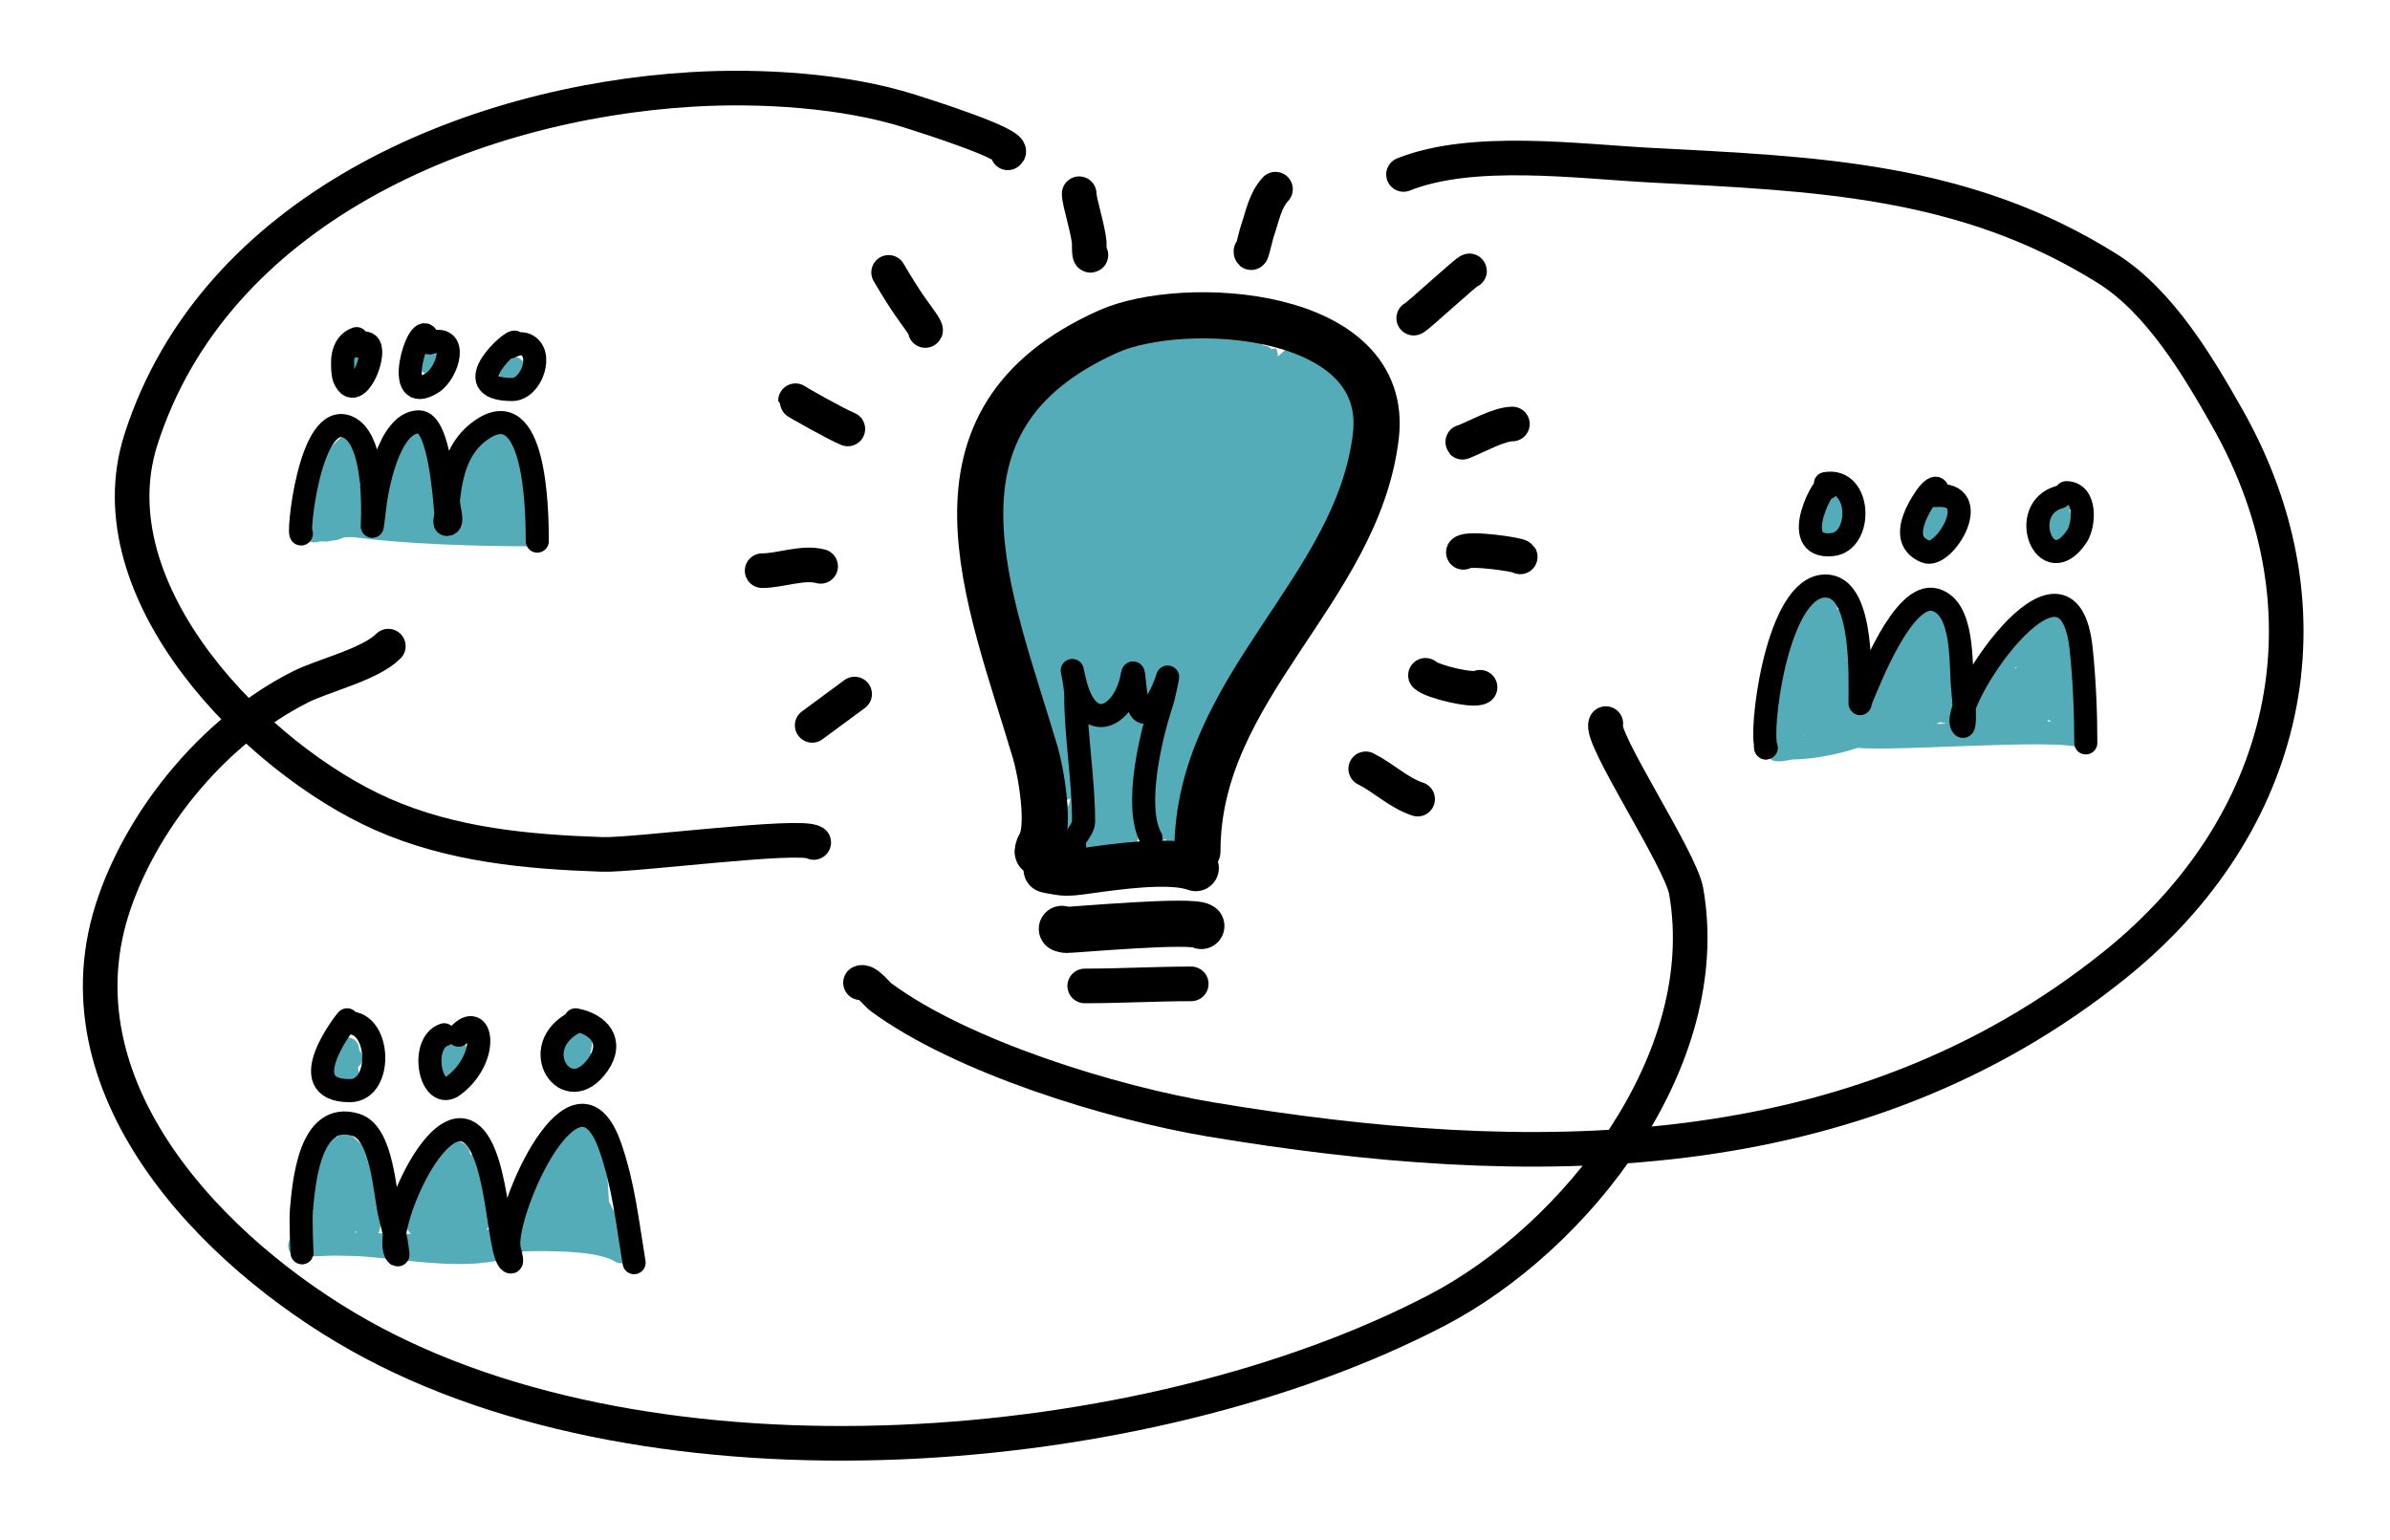 <?xml version="1.0" encoding="UTF-8" standalone="no"?>
<!DOCTYPE svg PUBLIC "-//W3C//DTD SVG 1.1//EN" "http://www.w3.org/Graphics/SVG/1.1/DTD/svg11.dtd">
<svg width="100%" height="100%" viewBox="0 0 1726 1112" version="1.1" xmlns="http://www.w3.org/2000/svg" xmlns:xlink="http://www.w3.org/1999/xlink" xml:space="preserve" xmlns:serif="http://www.serif.com/" style="fill-rule:evenodd;clip-rule:evenodd;stroke-linecap:round;stroke-linejoin:round;stroke-miterlimit:1.5;">
    <path d="M841.911,275.376C826.409,285.241 766.882,363.088 770.204,374.158C770.5,375.146 772.058,373.154 772.733,372.373C785.526,357.559 796.401,341.392 810.521,327.593C814.684,323.525 826.012,310.403 823.017,315.394C812.977,332.127 794.503,379.662 775.857,386.654C775.212,386.896 778.906,375.381 787.163,354.818C790.895,345.527 824.103,286.27 823.464,282.219C822.501,276.122 813.722,290.033 810.074,295.013C801.186,307.146 793.151,319.874 783.147,331.164C778.769,336.105 766.51,351.553 769.906,345.892C784.46,321.636 797.54,296.702 809.33,270.764C811.689,265.576 811.808,260.54 806.504,266.003C798.661,274.081 791.039,282.372 783.147,290.401C774.117,299.587 775.2,298.832 766.187,307.212C744.092,327.756 780.589,281.926 782.7,276.12C783.671,273.452 776.922,277.222 774.667,278.946C767.502,284.425 761.198,291.013 755.326,297.84C752.408,301.234 746.847,312.73 746.847,308.254C746.847,297.31 775.052,279.141 781.957,271.805C784.41,269.199 792.448,262.32 789.246,263.921C774.743,271.172 735.689,312.011 735.689,329.379C735.689,331.417 738.588,326.472 739.706,324.767C743.996,318.218 748.051,311.908 752.946,305.724C762.46,293.707 773.344,283.133 783.593,271.805C784.019,271.334 785.184,269.825 784.783,270.318C772.779,285.092 727.868,329.636 733.16,350.801C735.032,358.29 742.288,338.344 746.549,331.908C757.897,314.765 771.527,298.871 784.337,282.814C789.438,276.42 803.201,256.83 800.85,264.664C790.457,299.309 723.425,357.977 728.845,392.308C729.227,394.723 739.062,383.622 739.259,383.382C761.968,355.695 781.091,324.964 804.421,297.84C811.468,289.647 822.739,281.149 828.968,271.805C829.222,271.425 830.27,270.559 829.861,270.764C813.598,278.895 745.98,384.413 743.276,400.639C742.782,403.602 753.834,394.709 786.42,346.933C806.272,317.828 829.111,278.332 856.788,255.738C860.964,252.329 852.261,265.582 849.201,270.02C841.112,281.752 841.345,280.415 832.687,293.228C808.929,328.39 759.301,408.927 764.253,413.879C766.56,416.186 858.169,293.362 860.805,291.74C865.737,288.706 854.567,301.507 851.135,306.171C846.924,311.892 837.432,324.353 833.431,330.122C820.069,349.392 806.982,368.904 794.007,388.44C781.046,407.955 757.651,438.938 761.872,443.484C762.25,443.89 762.885,444.513 763.36,444.228C792.679,426.637 816.762,375.559 837.448,348.719C848.239,334.717 847.604,335.233 857.979,321.494C860.136,318.637 865.268,310.03 865.268,313.609C865.268,344.962 775.275,426.713 769.906,469.667C769.652,471.701 773.832,467.995 775.113,466.394C787.348,451.101 798.777,433.971 809.777,417.747C820.495,401.937 893.807,293.401 902.759,295.757C904.47,296.207 888.435,322.406 887.882,323.279C864.837,359.632 839.535,394.664 818.108,432.029C811.377,443.766 809.46,447.552 803.677,458.956C800.411,465.396 790.546,484.414 795.197,478.891C811.632,459.374 824.444,434.493 838.341,413.135C857.264,384.053 876.6,350.705 903.949,328.635C908.717,324.787 898.397,339.588 895.023,344.702C889.061,353.737 883.294,362.9 877.319,371.926C835.547,435.02 800.034,501.944 802.041,503.586C807.01,507.652 810.359,493.785 814.091,488.561C841.284,450.491 865.78,410.585 894.279,373.414C901.773,363.639 909.526,354.156 917.933,345.148C920.036,342.896 926.221,337.059 925.669,340.09C919.85,372.094 807.166,516.72 814.091,533.34C815.049,535.638 817.768,529.948 819.298,527.984C842.115,498.703 856.561,463.132 875.682,431.434C882.844,419.562 891.119,408.428 899.039,397.068C900.971,394.297 907.815,387.308 906.775,390.522C894.752,427.686 863.091,466.023 844.292,500.462C841.555,505.476 822.923,551.689 823.017,551.638C858.222,532.748 881.051,436.871 914.809,407.333C919.604,403.138 908.033,418.124 904.693,423.549C899.279,432.341 893.833,441.115 888.625,450.03C878.076,468.087 832.794,557.378 839.828,563.094C843.376,565.976 859.032,529.023 859.169,528.728C874.598,495.387 891.413,447.242 917.636,421.02C920.169,418.487 915.322,427.836 913.619,430.987C906.658,443.864 899.261,456.541 892.196,469.37C874.965,500.656 855.724,535.697 849.201,571.276C848.653,574.264 852.223,565.964 853.218,563.094C863.407,533.691 873.882,504.208 889.369,477.106C900.325,457.934 903.503,453.71 903.503,454.939C903.503,462.319 886.438,490.258 885.799,491.536C876.211,510.711 868.951,530.661 861.995,550.895C857.25,564.7 851.483,583.978 850.838,579.458C849.234,568.231 863.468,506.242 858.871,524.116C853.628,544.506 843.101,569.063 843.101,590.318C843.101,592.423 844.38,586.293 844.738,584.219C846.561,573.643 848.063,563.155 850.391,552.68C851.172,549.169 854.635,538.96 853.218,542.266C846.149,558.759 842.698,580.625 838.341,598.054C837.52,601.338 839.298,591.327 840.275,588.087C841.448,584.195 844.319,568.327 848.755,566.664C849.495,566.386 846.904,582.079 846.374,584.516C846.041,586.049 843.304,600.772 844.292,594.186C844.535,592.567 847.565,585.753 847.565,586.599C847.565,592.428 854.513,607.978 850.391,603.856C840.12,593.585 856.342,483.703 856.342,464.609C856.342,460.783 855.806,472.243 855.598,476.064C855.012,486.849 853.372,497.548 852.772,508.347C851.838,525.155 861.835,576.254 853.218,590.616C851.088,594.166 849.72,582.97 849.201,578.863C847.316,563.957 848.352,474.287 844.292,471.75C839.606,468.821 829.985,535.826 828.671,547.324C827.82,554.767 820.394,584.584 827.778,590.913C832.128,594.641 832.808,580.474 833.878,574.846C838.463,550.732 841.129,526.211 843.548,501.801C844.144,495.781 846.579,478.416 843.548,483.651C833.199,501.526 830.46,532.194 826.588,551.638C824.331,562.973 822.948,574.482 822.125,586.004C821.906,589.071 820.942,598.066 822.125,595.228C825.674,586.709 837.9,485.446 836.258,482.61C832.626,476.336 830.442,495.962 828.671,502.991C822.638,526.932 818.782,551.303 816.62,575.888C816.159,581.13 815.011,596.364 817.364,591.657C822.819,580.747 823.567,565.651 826.142,553.721C828.877,541.045 833.384,528.566 835.514,515.785C835.858,513.724 837.334,492.387 830.605,500.462C822.377,510.335 798.769,598.659 809.777,607.724C810.516,608.333 811.972,607.51 812.455,606.683C819.79,594.107 837.639,503.266 832.687,498.974C830.117,496.747 827.212,503.238 825.398,506.115C814.507,523.38 809.389,545.837 805.611,565.623C804.626,570.781 798.905,590.365 804.421,594.93C807.894,597.804 813.938,579.847 814.091,579.458C817.303,571.292 842.717,512.137 831.051,505.818C818.766,499.164 790.105,576.863 800.404,589.872C802.019,591.912 807.464,582.193 807.694,581.69C817.074,561.171 822.473,497.332 820.191,497.933C810.809,500.402 797.942,572.589 796.834,583.475C796.795,583.849 794.793,604.467 798.47,603.112C807.829,599.664 811.954,559.288 813.794,551.638C815.224,545.689 830.074,502.73 824.654,499.718C820.156,497.22 815.433,506.926 814.984,507.603C808.268,517.727 780.831,603.208 789.99,610.253C792.104,611.879 823.968,524.286 812.157,516.827C803.733,511.507 790.483,554.188 789.246,557.738C785.253,569.203 772.983,592.343 780.32,605.641C785.222,614.526 788.988,587.174 791.627,577.375C795.983,561.195 800.692,486.483 797.28,484.99C783.063,478.771 778.325,574.392 782.403,576.334C785.965,578.03 789.686,563.942 789.99,562.647C804.603,500.457 793.822,462.475 793.263,462.526C790.168,462.808 745.377,577.001 768.27,592.698C781.68,601.894 791.522,545.677 790.734,499.718C790.534,488.044 792.842,470.347 786.42,459.7C784.636,456.743 779.629,462.639 777.94,465.65C771.111,477.822 752.228,566.129 766.633,569.491C770.067,570.292 769.475,568.637 771.394,565.623C780.957,550.594 785.885,453.719 772.733,442.145C769.618,439.404 766.798,445.751 766.187,447.054C757.556,465.466 756.838,521.609 762.616,522.331C765.902,522.742 765.519,511.376 765.443,510.132C764.113,488.326 756.341,466.94 751.756,445.715C749.564,435.57 747.933,410.675 739.706,417.003C728.659,425.5 740.289,475.496 742.086,487.519C742.879,492.829 741.563,507.085 745.359,503.289C754.973,493.675 711.761,350.661 731.226,318.221C733.322,314.728 731.769,326.351 731.969,330.42C732.398,339.139 733.107,347.881 733.606,356.603C734.556,373.227 729.277,436.334 745.656,446.757C746.315,447.176 749.096,446.374 749.376,446.013C763.335,427.983 760.221,391.608 765.443,370.141C766.918,364.076 771.096,346.047 771.096,352.289C771.096,374.055 762.723,398.023 759.343,419.532C759.102,421.066 756.841,452.18 757.409,451.815C767.552,445.295 770.783,400.035 773.477,389.183C776.077,378.708 775.618,379.937 778.237,370.141C779.374,365.888 783.203,353.284 781.51,357.347C770.855,382.92 764.189,416.899 766.633,444.228C767.04,448.781 768.147,458.665 772.286,456.724C790.653,448.115 781.724,358.979 764.253,363.744C732.759,372.333 752.586,450.84 767.823,466.394C769.907,468.521 776.13,473.857 779.576,470.411C793.938,456.05 771.69,420.763 763.806,407.78C755.029,393.322 743.722,382.176 743.722,385.167C743.722,396.942 787.622,458.243 797.28,473.535C797.74,474.264 801.966,481.866 801.297,481.866C796.663,481.866 802.858,447.67 803.231,445.715C811.429,402.674 824.918,362.521 837.894,320.75C838.26,319.574 848.085,285.79 843.548,285.79C828.438,285.79 799.351,402.451 785.527,418.788C781.611,423.417 786.173,406.677 786.717,400.639C788.075,385.585 788.201,370.646 788.8,355.562C791.205,295.045 792.138,274.976 849.201,253.953C854.073,252.158 842.13,261.662 837.894,264.664C820.635,276.899 804.939,291.112 788.8,304.683C781.261,311.022 773.177,317.121 765.443,323.279C762.921,325.287 756.265,331.964 757.707,329.081C760.607,323.28 851.786,214.991 796.387,265.26C757.242,300.78 814.069,260.148 828.224,252.763C829.091,252.311 839.008,249.159 835.812,253.953C831.506,260.412 824.575,265.616 819.744,271.805C817.932,274.128 811.679,279.661 814.537,278.946C826.643,275.92 840.537,258.464 848.308,249.639C852.921,244.401 865.796,228.269 862.888,234.613C859.709,241.548 810.401,299.641 832.687,283.558C844.744,274.858 854.214,263.491 864.822,253.209C866.677,251.411 874.143,241.308 877.319,241.308C878.001,241.308 870.114,252.633 870.029,252.763C865.904,259.054 861.444,265.105 857.235,271.359C856.845,271.938 852.712,281.093 853.218,280.731C854.676,279.69 855.93,278.388 857.235,277.161C865.157,269.712 872.176,261.353 880.145,253.953C885.175,249.283 895.915,233.849 895.915,240.713C895.915,246.161 871.321,268.734 867.351,273.888C862.827,279.761 848.625,295.999 855.152,292.484C871.548,283.656 884.523,254.495 902.759,249.936C906.411,249.023 898.09,255.861 895.469,258.565C883.939,270.459 873.159,282.156 864.078,296.055C861.567,299.898 853.787,310.687 857.681,308.254C872.49,298.998 887.883,280.761 900.676,268.532C901.107,268.12 914.232,255.839 914.363,256.036C915.494,257.732 911.708,259.13 910.346,260.648C905.311,266.258 864.714,301.082 869.285,308.7C872.017,313.252 877.467,301.922 881.336,298.286C909.904,271.432 926.848,254.537 926.86,254.548C928.886,256.575 923.453,259.161 921.653,261.392C906.349,280.354 887.799,296.81 873.748,316.882C873.257,317.583 872.523,319.765 873.302,319.411C899.491,307.507 915.626,274.835 940.547,259.606C941.176,259.222 943.001,258.226 942.629,258.862C935.295,271.436 886.168,319.851 886.989,321.494C888.211,323.938 894.296,317.15 895.023,316.436C913.516,298.256 942.998,267.597 944.117,269.276C953.856,283.885 888.625,320.687 888.625,339.346C888.625,341.495 892.951,338.475 894.725,337.263C911.61,325.726 941.341,299.336 951.853,282.517C953.136,280.465 948.199,285.719 946.646,287.575C934.269,302.373 890.262,342.932 890.262,361.215C890.262,363.045 910.227,343.054 910.346,342.917C930.03,320.237 951.241,299.155 971.937,277.458C972.665,276.696 975.004,274.575 974.318,275.376C956.549,296.105 937.321,315.692 920.016,336.966C906.764,353.257 890.749,376.455 891.452,375.943C914.156,359.431 926.914,309.326 953.787,300.369C954.964,299.977 940.067,321.549 933.703,333.247C929.081,341.743 905.757,379.754 913.619,389.927C917.088,394.417 937.356,368.588 939.356,366.273C948.75,355.402 958.888,337.507 971.193,329.676C977.415,325.717 963.531,342.285 959.44,348.421C943.995,371.589 932.032,395.986 920.016,421.02C916.458,428.432 912.936,435.84 909.9,443.484C908.921,445.947 906.049,453.276 907.519,451.071C922.844,428.085 928.483,399.552 945.01,376.687C945.642,375.812 960.333,359.615 960.333,360.174C960.333,389.019 913.619,417.526 913.619,448.244C913.619,452.742 918.743,440.85 921.206,437.087C928.349,426.178 935.733,415.261 942.629,404.209C958.638,378.555 994.86,317.352 978.334,284.302C976.746,281.125 966.805,313.331 965.54,316.436C958.523,333.66 926.933,377.875 931.62,396.622C932.933,401.874 937.289,387.344 939.356,382.34C943.128,373.209 946.639,364.026 950.217,354.818C958.194,334.284 982.592,289.225 978.037,266.45C976.918,260.858 967.887,272.241 964.35,276.715C945.694,300.308 929.968,328.688 922.396,357.942C922.115,359.03 918.666,371.65 922.099,372.373C929.364,373.902 973.266,290.307 958.697,279.988C944.204,269.722 918.467,330.46 928.05,333.99C939.8,338.319 969.914,275.398 961.523,263.474C958.406,259.044 951.158,266.269 949.473,268.235C936.031,283.917 902.47,347.417 918.38,366.273C920.985,369.361 933.451,344.179 933.703,343.66C942.581,325.411 946.857,306 951.853,286.385C952.426,284.134 953.353,281.972 953.787,279.69C954.539,275.742 955.585,266.296 951.853,267.789C945.111,270.485 937.579,286.754 936.083,289.36C917.796,321.232 900.667,357.005 888.625,391.713C888.305,392.635 876.472,427.081 883.418,424.888C905.453,417.93 909.138,384.187 926.413,372.67C929.392,370.684 922.043,378.347 920.016,381.299C912.333,392.49 913.232,391.908 904.693,403.168C890.777,421.515 876.853,439.294 866.012,459.7C863.38,464.655 855.7,479.63 858.425,474.725C877.035,441.228 907.283,412.01 929.24,380.257C969.392,322.193 856.023,458.532 853.515,478.593C853.15,481.517 857.649,474.391 859.615,472.196C866.267,464.769 873.122,457.523 879.699,450.03C900.782,426.008 925.203,402.949 943.82,376.984C945.118,375.174 947.964,370.864 945.754,370.587C929.899,368.606 868.137,440.263 853.218,454.344C852.19,455.315 839.81,468.226 837.894,465.353C834.527,460.301 885.168,397.2 893.089,387.696C894.689,385.775 926.078,346.895 926.116,346.933C928.877,349.694 892.517,390.746 890.262,393.795C875.8,413.351 848.019,473.159 824.951,484.693C821.276,486.53 828.867,477.461 831.051,473.981C837.326,463.983 842.835,453.695 848.308,443.186C856.697,427.081 922.042,317.597 913.619,307.956C906.686,300.021 873.167,332.66 869.731,335.776C847.215,356.201 825.304,377.527 802.041,397.068C801.222,397.755 793.366,405.737 790.734,403.763C778.499,394.587 796.09,347.734 796.09,333.693C796.09,332.451 796.382,327.968 794.007,327.593C785.986,326.327 769.833,345.423 764.55,350.801C760.865,354.554 753.392,367.219 753.392,361.959C753.392,353.791 789.956,309.334 777.94,303.642C757.404,293.915 707.725,418.651 732.862,429.648C737.763,431.792 742.7,408.458 743.276,406.292C749.161,384.173 755.589,361.889 758.153,339.049C758.734,333.874 761.236,321.374 755.773,317.923C748.966,313.625 739.694,336.925 738.515,340.09C722.571,382.911 722.665,427.084 743.722,467.882" style="fill:none;stroke:rgb(84,172,184);stroke-width:16.67px;"/>
    <path d="M1319.32,433.814C1319.32,431.245 1315.6,435.602 1313.37,437.831C1299.22,451.977 1297.81,471.884 1294.47,490.792C1293.58,495.867 1292.33,500.831 1291.2,505.818C1290.62,508.385 1290.75,516.335 1290.75,513.703C1290.75,494.622 1305.61,464.489 1313.81,447.054C1315.14,444.224 1320.43,440.309 1317.83,438.575C1316,437.357 1302.87,467.39 1302.06,469.667C1295.89,487.053 1292.72,505.134 1286.74,521.885C1286.34,523.002 1285.55,524.884 1285.55,525.902C1285.55,528.462 1285.99,531.372 1285.99,534.084" style="fill:none;stroke:rgb(84,172,184);stroke-width:16.67px;"/>
    <path d="M1323.34,366.571C1323.34,371.916 1331.3,386.155 1330.62,380.852C1329.64,373.125 1327.11,371.926 1329.43,371.926" style="fill:none;stroke:rgb(84,172,184);stroke-width:16.67px;"/>
    <path d="M1405.16,372.373C1404.54,373.85 1402.52,375.943 1404.71,375.943" style="fill:none;stroke:rgb(84,172,184);stroke-width:16.67px;"/>
    <path d="M1401.14,366.273C1397.96,369.985 1393.34,388.511 1400.7,383.828" style="fill:none;stroke:rgb(84,172,184);stroke-width:16.67px;"/>
    <path d="M1326.61,372.373C1327.18,373.563 1325.86,372.94 1325.86,374.158" style="fill:none;stroke:rgb(84,172,184);stroke-width:16.67px;"/>
    <path d="M1488.92,361.959C1485.62,364.018 1484.51,366.534 1483.56,370.141C1482.29,374.986 1490.24,375.082 1486.39,371.926C1486.25,371.811 1486.09,373.03 1486.09,371.926" style="fill:none;stroke:rgb(84,172,184);stroke-width:16.67px;"/>
    <path d="M1402.78,442.145C1402.78,443.328 1399.53,443.677 1398.32,444.228C1374.41,455.095 1355.62,488.065 1355.62,512.661" style="fill:none;stroke:rgb(84,172,184);stroke-width:16.67px;"/>
    <path d="M1488.92,446.757C1463.89,462.397 1426.88,487.517 1426.88,521.885" style="fill:none;stroke:rgb(84,172,184);stroke-width:16.67px;"/>
    <path d="M253.67,252.465C253.061,252.465 253.373,253.49 253.373,253.953C253.373,258.532 254.064,257.419 255.307,259.904" style="fill:none;stroke:rgb(84,172,184);stroke-width:16.67px;"/>
    <path d="M308.12,257.821C306.478,257.821 311.8,261.131 310.501,262.135" style="fill:none;stroke:rgb(84,172,184);stroke-width:16.67px;"/>
    <path d="M367.629,264.664C365.379,266.914 369.532,266.003 370.902,266.003" style="fill:none;stroke:rgb(84,172,184);stroke-width:16.67px;"/>
    <path d="M259.77,320.006C258.337,318 256.69,319.689 255.009,320.453C239.247,327.617 220.516,368.824 234.032,382.34C237.361,385.669 236.829,373.349 238.049,368.802C241.418,356.246 246.345,343.873 248.463,331.164C248.708,329.692 249.653,326.85 249.653,326.85C249.653,326.85 246.976,347.634 248.166,357.942C248.81,363.524 255.013,353.259 255.753,358.686C256.261,362.412 256.497,366.039 256.497,369.844C256.497,378.981 231.95,382.043 231.95,382.043C231.95,382.043 249.262,378.586 257.836,379.811C290.954,384.542 346.894,386.208 379.679,386.208" style="fill:none;stroke:rgb(84,172,184);stroke-width:16.67px;"/>
    <path d="M291.607,326.106C289.283,315.262 273.789,363.7 277.92,367.315C281.501,370.448 297.368,329.379 293.541,329.379C288.136,329.379 290.238,379.166 294.434,365.529C296.776,357.915 298.532,350.566 299.64,342.619C301.793,327.19 302.532,375.057 304.401,359.727C305.047,354.434 308.082,354.206 309.311,359.43C309.811,361.556 310.021,370.069 311.691,371.183" style="fill:none;stroke:rgb(84,172,184);stroke-width:16.67px;"/>
    <path d="M252.926,336.222C251.217,353.318 250.542,351.791 247.719,368.058C245.566,380.469 246.537,382.34 234.776,382.34C232.809,382.34 225.863,383.382 227.189,383.382" style="fill:none;stroke:rgb(84,172,184);stroke-width:16.67px;"/>
    <path d="M294.731,316.882C293.015,313.451 294.266,316.145 294.731,316.436C306.324,323.681 292.367,355.859 306.038,355.859C318.726,355.859 302.913,317.923 302.913,317.923C302.913,317.923 306.484,328.805 306.484,334.437C306.484,359.499 286.729,373.116 307.674,369.844C312.441,369.099 333.858,361.397 333.858,372.373C333.858,373.563 333.858,377.133 333.858,375.943C333.858,364.022 333.806,341.035 342.635,332.205C343.474,331.367 347.036,327.242 346.355,326.106C346.318,326.044 326.603,380.615 339.957,376.687C345.617,375.022 362.224,331.768 357.215,327.593C356.439,326.946 346.298,377.21 353.644,374.455C359.3,372.335 365.997,331.141 361.976,325.511C356.852,318.337 354.29,391.425 363.612,360.917C369.144,342.814 359.443,322.206 356.025,341.578C352.583,361.081 368.198,313.913 360.488,315.841C343.354,320.124 360.619,372.679 365.992,343.66C369.273,325.944 367.984,381.25 372.092,363.447C373.94,355.437 370.945,326.48 373.729,344.107C375.69,356.527 380.572,372.848 380.572,384.869" style="fill:none;stroke:rgb(84,172,184);stroke-width:16.67px;"/>
    <path d="M218.263,899.756C209.127,899.756 236.501,898.417 245.637,898.417C261.528,898.417 277.201,899.459 293.243,899.459C323.752,899.459 423.55,887.397 448.56,904.07" style="fill:none;stroke:rgb(84,172,184);stroke-width:16.67px;"/>
    <path d="M237.157,827.157C231.396,842.52 244.375,859.583 241.62,843.968C240.867,839.704 238.178,851.959 237.157,856.167C235.614,862.52 229.912,884.238 237.603,889.045C249.521,896.493 254.198,833.463 246.827,835.042C236.821,837.186 234.947,889.812 240.43,889.342C256.142,887.996 256.882,832.779 244.893,834.596C234.441,836.179 223.874,894.135 236.859,896.186C252.912,898.72 265.173,838.193 249.356,835.786C236.322,833.803 227.236,892.739 236.413,893.657C258.883,895.904 249.356,827.157 249.356,827.157C249.356,827.157 259.229,835.009 260.96,840.695C264.855,853.493 257.748,868.311 262.15,880.416C270.06,902.167 264.719,862.594 265.423,860.481" style="fill:none;stroke:rgb(84,172,184);stroke-width:16.67px;"/>
    <path d="M272.267,861.076C272.019,865.391 271.771,869.705 271.523,874.019" style="fill:none;stroke:rgb(84,172,184);stroke-width:16.67px;"/>
    <path d="M305.294,867.176C294.526,910.863 312.507,860.933 315.708,850.068C319.495,837.21 301.43,858.78 311.025,871.955C312.418,873.868 313.691,878.531 315.708,877.292C320.424,874.394 314.55,865.297 310.501,861.523C304.701,856.117 300.896,878.134 305.294,884.731C307.311,887.757 339.327,836.825 329.841,832.513C326.433,830.964 320.959,839.244 319.427,841.439C316.113,846.189 319.073,850.647 320.915,845.456C329.146,822.259 297.661,870.999 310.947,877.292C323.59,883.281 340.689,838.388 330.585,837.125C317.842,835.532 315.16,881.709 318.981,886.962C325.142,895.434 356.259,862.099 339.957,847.836C330.404,839.477 322.317,891.752 340.701,885.474C357.413,879.768 346.908,839.903 345.164,840.695C343.09,841.638 345.164,853.826 345.164,855.126C345.164,884.875 370.902,874.075 370.902,899.012C370.902,900.313 359.198,902.037 357.959,902.285C323.32,909.213 281.146,898.417 244.893,898.417" style="fill:none;stroke:rgb(84,172,184);stroke-width:16.67px;"/>
    <path d="M412.409,826.413C408.103,830.133 403.574,834.384 400.656,839.356C393.71,851.19 411.138,848.433 412.707,834.001C412.846,832.72 413.307,825.207 410.773,824.926C397.99,823.505 380.155,874.088 389.349,880.863C403.551,891.327 424.226,827.455 416.426,827.455C405.364,827.455 387.839,875.468 399.466,880.119C417.335,887.266 430.077,825.7 418.806,823.587C410.303,821.993 394.898,879.761 406.309,883.392C411.511,885.047 417.557,874.796 419.252,871.193C427.536,853.589 409.421,832.987 424.459,844.266C428.151,847.034 424.906,830.43 424.906,830.43C424.906,830.43 426.422,835.697 427.584,838.166C433.535,850.812 428.057,883.836 438.593,892.615C444.114,897.216 436.149,878.124 432.493,871.937C426.483,861.765 414.711,877.859 424.459,879.077C476.933,885.636 388.539,889.518 373.282,884.433C371.597,883.871 373.866,878.581 374.472,877.292C380.717,864.023 416.449,796.805 429.22,827.455" style="fill:none;stroke:rgb(84,172,184);stroke-width:16.67px;"/>
    <path d="M419.252,747.269C419.737,755.213 418.062,760.408 418.062,755.6" style="fill:none;stroke:rgb(84,172,184);stroke-width:16.67px;"/>
    <path d="M414.789,754.558C405.413,754.558 412.71,765.692 420.443,766.311" style="fill:none;stroke:rgb(84,172,184);stroke-width:16.67px;"/>
    <path d="M320.915,766.311C313.537,778.348 328.493,766.808 329.395,761.699C330.81,753.679 316.356,763.197 319.427,772.411C321.245,777.866 326.819,771.133 327.758,769.138C328.633,767.279 330.428,762.741 326.271,762.741C324.477,762.741 322.924,764.868 322.105,766.609C321.367,768.177 325.366,762.306 323.741,763.782C322.825,764.615 321.364,765.126 322.105,766.609" style="fill:none;stroke:rgb(84,172,184);stroke-width:16.67px;"/>
    <path d="M250.992,757.682C250.483,762.437 248.395,767.351 249.653,771.964C250.586,775.383 249.136,763.574 247.719,767.352C247.089,769.033 246.815,771.681 248.166,773.154C249.982,775.135 251.495,771.557 249.653,772.411C248.643,772.879 250.55,775.984 250.992,776.279" style="fill:none;stroke:rgb(84,172,184);stroke-width:16.67px;"/>
    <path d="M253.373,764.228C253.075,764.427 252.778,764.625 252.48,764.823" style="fill:none;stroke:rgb(84,172,184);stroke-width:16.67px;"/>
    <path d="M1283.61,540.481C1280.4,543.154 1292.81,540.183 1294.47,540.183C1308.9,540.183 1330.29,535.764 1342.67,530.811C1346.69,529.206 1335.47,524.108 1335.83,519.802C1336.79,508.265 1340.25,486.35 1335.53,476.064C1331.01,466.203 1335.64,517.89 1336.72,518.612C1341.97,522.106 1337.3,505.935 1336.28,499.718C1334.49,488.811 1332.78,476.519 1328.24,466.394C1325.06,459.29 1319.74,512.071 1324.67,511.173C1335,509.297 1328.95,457.468 1322.59,457.468C1315.78,457.468 1314.89,496.314 1314.56,503.586C1314.54,503.87 1314.19,516.967 1316.94,515.488C1328.32,509.356 1321.92,474.135 1320.66,465.65C1320.54,464.88 1318.49,450.868 1316.49,451.369C1310.21,452.94 1310.18,509.041 1319.32,512.959C1327.61,516.512 1331.35,492.705 1331.82,488.263C1332.56,481.091 1333.06,471.371 1329.88,464.609C1321.86,447.574 1315.91,499.97 1324.67,492.131C1334.8,483.071 1324.23,451.369 1324.23,451.369C1324.23,451.369 1326.01,447.463 1325.86,448.542C1323.53,465.662 1319.76,485.844 1319.76,503.586C1319.76,520.584 1342.15,500.04 1328.99,495.85C1310.97,490.117 1297.8,548.282 1323.04,519.058C1329.99,511.005 1314.15,511.61 1309.35,516.232C1303.84,521.542 1308.04,515.505 1309.65,507.305C1315.03,479.899 1287.82,514.018 1294.77,524.711C1298.45,530.377 1324.95,493.574 1323.34,484.395C1321.23,472.451 1301.02,505.219 1304.89,516.827C1308.83,528.642 1328.02,520.395 1335.83,518.017C1340.87,516.482 1354.82,509.369 1350.71,512.661C1348.33,514.562 1333.73,527.8 1335.09,530.067C1339.51,537.429 1491.29,523.166 1505.43,532.596" style="fill:none;stroke:rgb(84,172,184);stroke-width:16.67px;"/>
    <path d="M1483.56,466.097C1483.23,480.901 1473.24,503.613 1486.39,510.43C1488.79,511.675 1484.82,463.608 1483.56,465.055C1481.93,466.933 1481.62,513.056 1485.64,514C1487.53,514.442 1490.34,495.842 1493.68,473.535C1494.16,470.323 1492.67,479.963 1492.49,483.205C1492.03,491.345 1492.49,499.434 1492.49,507.603L1492.49,510.876C1492.49,511.367 1493.43,519.521 1493.68,519.356C1500.82,514.593 1490.31,469.977 1485.64,462.08C1484.48,460.102 1484.01,455.385 1484.01,455.385C1484.01,455.385 1497.07,481.361 1495.76,495.106C1495.63,496.475 1489.94,527.984 1493.23,527.984C1501.1,527.984 1482.41,465.326 1474.34,466.841C1467.46,468.129 1468.92,501.534 1468.68,504.776C1468.62,505.584 1468.63,519.659 1469.58,519.058C1474.75,515.769 1473.91,500.856 1474.04,496.148C1474.39,483.109 1468.03,495.971 1467.49,508.347C1466.64,527.905 1485.7,479.469 1470.32,477.849C1463.66,477.148 1459.04,501.043 1458.27,504.776C1457.29,509.515 1460.37,492.337 1456.19,497.189C1453.37,500.466 1451.83,500.491 1452.17,496.148C1452.78,488.416 1438.96,507.027 1438.19,514.744C1437.68,519.792 1450.21,500.379 1451.43,497.189C1451.99,495.705 1452.43,494.154 1452.62,492.577C1452.89,490.262 1451.19,489.166 1449.34,490.346C1443.35,494.182 1427.84,514.133 1428.81,521.885C1429.62,528.362 1463.37,499.793 1447.86,510.43C1440.49,515.48 1428.26,526.12 1418.4,524.711C1409.01,523.37 1414.56,510.814 1407.54,507.305C1404.32,505.698 1397.86,516.405 1395.93,514C1394.98,512.803 1396.13,506.25 1396.23,504.776C1396.31,503.586 1394.01,455.329 1395.04,454.642C1397.07,453.288 1400.22,459.186 1400.7,459.997C1404.97,467.223 1405.61,477.563 1405.61,485.734C1405.61,488.069 1404.98,515.218 1404.71,515.041C1400.64,512.326 1403.35,449.713 1395.49,452.856C1392.69,453.974 1391.4,496.92 1391.03,500.016C1390.47,504.676 1391.99,517.905 1389.39,514C1386.34,509.432 1385.33,503.753 1383.44,498.677C1380.84,491.712 1370.25,507.63 1375.7,502.545C1376.68,501.631 1377.36,500.44 1378.23,499.421C1382.36,494.587 1393.87,473.581 1381.8,470.708C1368.3,467.494 1353.71,531.718 1372.88,511.917C1388.36,495.918 1343.74,505.021 1355.62,523.372C1357.62,526.462 1364.31,523.148 1366.03,522.331C1378.19,516.573 1406.91,514.232 1382.99,518.314C1376,519.508 1383.93,520.1 1391.03,520.1" style="fill:none;stroke:rgb(84,172,184);stroke-width:16.67px;"/>
    <path d="M1483.56,376.984C1483.07,377.48 1480.86,389.95 1485.2,384.423C1487.66,381.286 1479.57,389.927 1483.56,389.927C1487.95,389.927 1490.89,379.983 1487.28,377.728" style="fill:none;stroke:rgb(84,172,184);stroke-width:16.67px;"/>
    <path d="M1323.04,385.167L1323.04,383.382" style="fill:none;stroke:rgb(84,172,184);stroke-width:16.67px;"/>
    <path d="M1312.18,384.125C1313.52,383.53 1314.86,382.935 1316.19,382.34" style="fill:none;stroke:rgb(84,172,184);stroke-width:16.67px;"/>
    <path d="M1455.89,518.612C1448.38,521.293 1464.16,516.579 1469.87,512.661" style="fill:none;stroke:rgb(84,172,184);stroke-width:16.67px;"/>
    <path d="M359.595,325.511C359.595,328.744 363.455,330.754 364.802,333.693C368.234,341.18 372.045,337.484 374.175,344.404C374.532,345.566 374.707,349.172 374.919,347.975C375.343,345.57 372.092,308.383 372.092,328.337C372.092,334.545 376.488,357.759 375.663,356.603C375.506,356.384 369.534,329.101 366.885,330.866C363.959,332.817 369.793,348.832 370.158,351.248C371.902,362.8 375.854,377.728 361.232,377.728C359.175,377.728 357.749,377.335 357.215,375.199C355.915,369.998 373.282,370.582 373.282,375.943C373.282,378.11 364.6,376.625 363.612,376.687C352.728,377.367 221.174,385.327 289.524,372.67" style="fill:none;stroke:rgb(84,172,184);stroke-width:16.67px;"/>
    <g>
        <path d="M749.599,615.816C748.823,615.298 750.26,611.253 750.789,610.46C758.973,598.184 751.762,557.343 747.665,543.514C714.217,430.632 657.503,303.327 800.33,239.432C854.6,215.154 1004.61,223.297 993.583,315.155C980.193,426.738 864.748,496.499 864.748,614.774" style="fill:none;stroke:black;stroke-width:33.33px;"/>
        <path d="M756.442,628.015C753.554,628.015 762.08,629.283 764.922,629.8C771.256,630.952 779.091,629.626 785.453,628.759C804.371,626.179 845.051,620.034 863.557,626.973" style="fill:none;stroke:black;stroke-width:33.33px;"/>
        <path d="M766.856,670.86C766.693,670.86 769.121,671.604 770.129,671.604C776.436,671.604 860.242,663.889 867.574,668.777" style="fill:none;stroke:black;stroke-width:33.33px;"/>
        <path d="M783.37,712.069C809.474,712.069 834.333,710.581 860.285,710.581" style="fill:none;stroke:black;stroke-width:25px;"/>
        <path d="M986.294,555.267C999.252,561.746 1009.77,572.464 1023.78,577.136" style="fill:none;stroke:black;stroke-width:25px;"/>
        <path d="M1029.44,487.726C1033.96,492.245 1064.13,499.508 1068.86,496.355" style="fill:none;stroke:black;stroke-width:25px;"/>
        <path d="M1056.81,398.912C1060.44,395.278 1096.87,400.52 1097.87,402.184" style="fill:none;stroke:black;stroke-width:25px;"/>
        <path d="M1056.37,319.172C1056.23,319.396 1055.91,319.532 1056.81,319.172C1066.59,315.26 1082.61,306.229 1092.22,306.229" style="fill:none;stroke:black;stroke-width:25px;"/>
        <path d="M1020.96,229.762C1022.67,229.762 1061.27,193.849 1061.27,195.694" style="fill:none;stroke:black;stroke-width:25px;"/>
        <path d="M903.428,181.412C903.428,186.666 906.488,171.358 908.189,166.387C911.64,156.299 913.672,144.626 921.132,136.633" style="fill:none;stroke:black;stroke-width:25px;"/>
        <path d="M787.833,184.239C786.27,185.802 786.701,175.915 786.643,175.313C785.586,164.393 779.353,145.798 779.353,139.906" style="fill:none;stroke:black;stroke-width:25px;"/>
        <path d="M668.221,238.688C670.11,238.688 661.155,226.904 660.634,226.192C653.626,216.602 647.943,207.187 641.74,196.735" style="fill:none;stroke:black;stroke-width:25px;"/>
        <path d="M612.283,309.799C604.015,306.492 574.495,289.759 574.495,289.418" style="fill:none;stroke:black;stroke-width:25px;"/>
        <path d="M592.645,409.028C579.829,405.532 563.624,412.152 550.394,412.152" style="fill:none;stroke:black;stroke-width:25px;"/>
        <path d="M617.192,501.264C606.977,508.802 596.761,516.339 586.546,523.877" style="fill:none;stroke:black;stroke-width:25px;"/>
        <path d="M776.006,611.278C769.761,611.278 782.552,599.969 782.552,593.724C782.552,562.608 776.898,532.008 776.898,502.231C776.898,496.172 774.369,484.23 774.369,484.23C774.369,484.23 776.045,492.22 777.196,496.132C787.823,532.264 812.774,515.396 817.513,488.544C819.875,475.157 817.722,519.309 828.373,513.984C837.045,509.648 843.25,488.991 843.25,488.991C843.25,488.991 840.864,501.951 838.787,508.182C831.364,530.451 818.66,582.607 831.2,605.179" style="fill:none;stroke:black;stroke-width:16.67px;"/>
        <path d="M727.804,110.375C736.317,105.268 668.203,83.798 657.286,80.324C609.843,65.229 549.29,61.614 499.886,64.555C338.812,74.142 154.825,151.683 101.775,317.461C66.435,427.895 185.807,548.224 275.986,588.07C326.194,610.255 380.855,615.254 435.022,617.08C457.796,617.848 577.922,601.959 587.661,608.452" style="fill:none;stroke:black;stroke-width:25px;"/>
        <path d="M1013.59,125.996C1063.25,106.133 1139.61,116.53 1192.27,119.302C1310.74,125.537 1418.59,129.071 1522.09,194.132C1559.77,217.817 1587.45,264.598 1608.53,301.84C1688.37,442.885 1652.73,595.984 1527.3,696.82C1339.11,848.105 1102.53,846.526 874.641,808.545C803.376,796.668 694.389,763.269 636.012,720.028C633.099,717.87 625.619,707.67 621.432,709.763" style="fill:none;stroke:black;stroke-width:25px;"/>
        <path d="M1159.69,522.612C1154.48,531.981 1213.64,620.454 1217.71,643.561C1239.16,765.599 1138.34,893.797 1037.69,946.304C826.803,1056.33 472.415,1084.23 259.472,964.454C154.051,905.156 36.394,785.064 82.732,651.743C104.877,588.029 156.495,526.58 216.924,496.132C233.789,487.634 267.062,480.062 280.449,466.675" style="fill:none;stroke:black;stroke-width:25px;"/>
        <path d="M217.668,385.448C214.396,390.9 223.137,295.671 251.439,308.535C268.194,316.151 269.142,354.768 269.142,369.827C269.142,373.25 268.845,380.092 268.845,380.092C268.845,380.092 269.962,372.47 270.333,368.637C271.809,353.381 280.6,304.667 302.616,304.667C317.459,304.667 320.97,360.268 321.956,370.125C322.243,372.997 319.813,378.753 322.7,378.753C328.812,378.753 323.184,366.526 323.89,360.455C326.168,340.867 330.686,322.497 347.247,310.766C386.461,282.99 388.011,366.887 388.011,390.804" style="fill:none;stroke:black;stroke-width:16.67px;"/>
        <path d="M257.538,244.564C250.469,246.921 247.422,254.045 247.422,261.375C247.422,264.554 247.404,270.195 248.612,273.128C258.744,297.735 280.539,235.545 257.538,249.92" style="fill:none;stroke:black;stroke-width:16.67px;"/>
        <path d="M308.567,243.374C302.299,230.839 282.406,295.272 312.286,276.401C323.36,269.407 332.113,240.385 310.203,247.689" style="fill:none;stroke:black;stroke-width:16.67px;"/>
        <path d="M371.794,247.391C371.794,243.268 327.758,281.31 369.86,281.31C383.859,281.31 393.132,254.479 379.531,248.879C375.777,247.333 371.763,249.056 368.224,250.664" style="fill:none;stroke:black;stroke-width:16.67px;"/>
        <path d="M1319.91,352.273C1319.91,343.377 1289.7,396.858 1323.19,393.333C1345.43,390.991 1344.15,344.594 1318.28,349.297" style="fill:none;stroke:black;stroke-width:16.67px;"/>
        <path d="M1398.91,353.314C1397.52,350.538 1392.4,356.457 1390.73,358.967C1383.09,370.429 1372.14,390.597 1390.61,398.387C1404.31,404.165 1433.65,354.646 1397.57,357.926" style="fill:none;stroke:black;stroke-width:16.67px;"/>
        <path d="M1487.43,358.967C1456.29,367.46 1477.28,421.2 1499.93,387.233C1505.28,379.204 1506.96,355.843 1492.19,355.843" style="fill:none;stroke:black;stroke-width:16.67px;"/>
        <path d="M218.114,904.798C217.998,905.068 217.072,880.421 217.668,874.003C219.483,854.423 223.421,801.964 257.092,812.413C276.323,818.381 277.636,861.496 281.639,877.871C283.157,884.078 284.714,890.218 286.102,896.467C286.258,897.168 287.689,906.848 287.292,906.583C274.167,897.833 308.978,809.381 335.197,816.281C360.453,822.927 358.907,904.984 368.224,911.195C371.325,913.263 367.775,903.753 367.48,900.037C365.266,872.146 416.099,757.527 440.676,828.182C450.403,856.147 453.109,882.998 457.933,911.939" style="fill:none;stroke:black;stroke-width:16.67px;"/>
        <path d="M250.695,736.541C251.457,735.017 209.122,787.717 252.629,787.717C277.597,787.717 274.722,734.258 249.058,739.07" style="fill:none;stroke:black;stroke-width:16.67px;"/>
        <path d="M415.682,738.029C379.3,756.22 409.307,801.204 431.898,768.824C443.495,752.202 432.594,739.762 415.682,736.541" style="fill:none;stroke:black;stroke-width:16.67px;"/>
        <path d="M1275.58,540.109C1274.65,541.042 1275.13,538.495 1274.84,536.538C1271.99,517.6 1285.44,417.844 1321.1,423.474C1345.76,427.368 1343.27,489.085 1343.27,507.975C1343.27,508.963 1343.78,506.06 1344.16,505.148C1350.4,490.181 1374.77,427.222 1397.27,433.144C1418.71,438.786 1415.68,480.073 1417.36,496.817C1419.73,520.57 1418.36,525.492 1417.36,524.488C1405.08,512.207 1493.62,376.892 1503.05,469.295C1505.31,491.401 1506.32,514.285 1506.32,536.538" style="fill:none;stroke:black;stroke-width:16.67px;"/>
        <path d="M320.766,747.343C302.419,753.459 311.01,796.789 327.907,783.791C354.279,763.505 348.027,728.688 331.18,747.641" style="fill:none;stroke:black;stroke-width:16.67px;"/>
    </g>
</svg>
